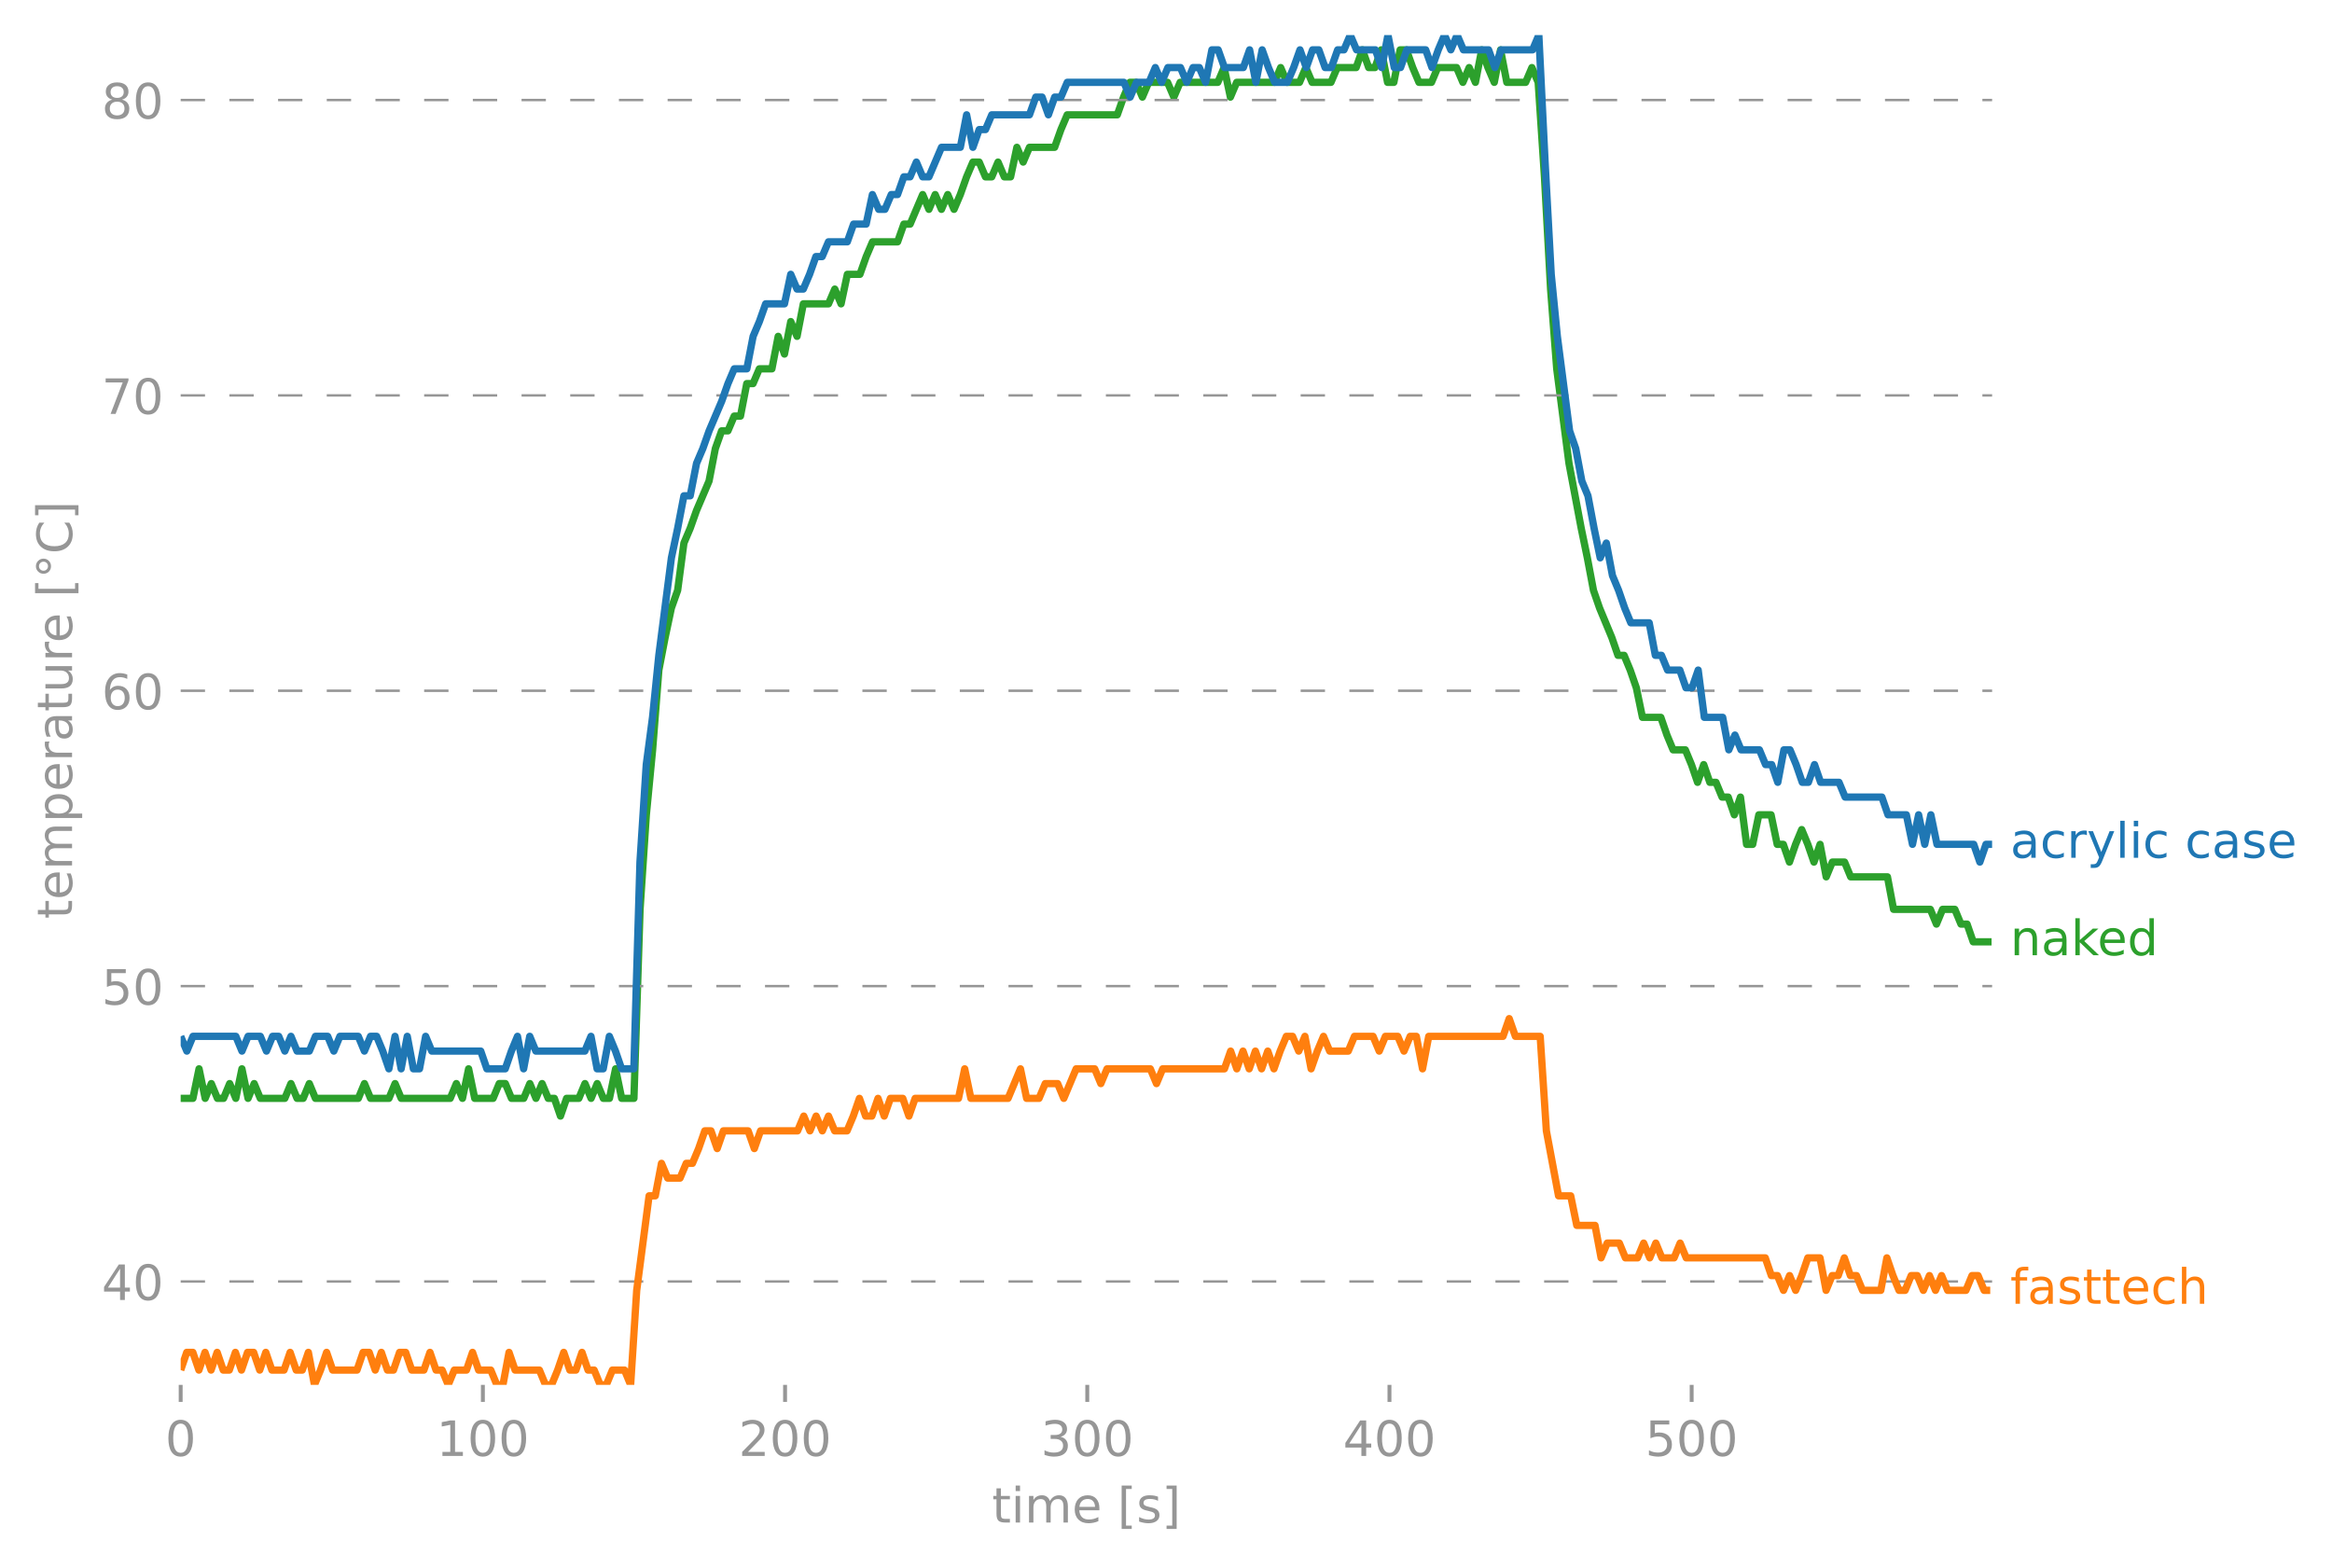 <svg height="429.275" viewBox="0 0 478.901 321.956" width="638.535" xmlns="http://www.w3.org/2000/svg" xmlns:xlink="http://www.w3.org/1999/xlink"><defs><style>*{stroke-linecap:butt;stroke-linejoin:round}</style></defs><g id="figure_1"><path d="M0 321.956h478.901V0H0z" fill="none" id="patch_1"/><g id="axes_1"><path d="M37.103 284.4h372V7.2h-372z" fill="none" id="patch_2"/><path clip-path="url(#p8376eef854)" d="M37.103 225.563h2.517l1.257-6.065 1.258 6.065 1.258-3.033 1.258 3.033h1.258l1.258-3.033 1.258 3.033 1.258-6.065 1.258 6.065 1.258-3.033 1.258 3.033h5.032l1.258-3.033 1.258 3.033h1.258l1.258-3.033 1.258 3.033h8.807l1.258-3.033 1.257 3.033h3.774l1.258-3.033 1.258 3.033H92.46l1.258-3.033 1.257 3.033 1.258-6.065 1.257 6.065h3.773l1.258-3.033h1.257l1.259 3.033h2.515l1.258-3.033 1.258 3.033 1.258-3.033 1.258 3.033h1.258l1.257 3.64 1.257-3.64h2.516l1.258-3.033 1.258 3.033 1.257-3.033 1.258 3.033h1.257l1.257-6.065 1.252 6.065h2.516l1.257-38.82 1.29-19.41 1.286-13.344 1.285-16.378 1.284-6.672 1.285-6.065 1.29-3.64 1.286-9.705 1.29-3.033 1.29-3.64 2.582-6.065 1.291-6.672 1.29-3.64h1.298l1.29-3.032h1.285l1.291-6.672h1.291l1.291-3.033h2.582l1.29-6.672 1.291 3.639 1.291-6.672 1.291 3.033 1.292-6.673h5.168l1.291-3.032 1.291 3.032 1.29-6.065h2.583l1.29-3.64 1.291-3.032h5.158l1.285-3.64h1.284l2.576-6.066 1.285 3.033 1.284-3.033 1.291 3.033 1.29-3.033 1.29 3.033 1.292-3.033 1.29-3.639 1.292-3.033h1.29l1.291 3.033h1.291l1.29-3.033 1.292 3.033h1.29l1.291-6.066 1.291 3.033 1.292-3.033h5.165l1.294-3.639 1.291-3.033h10.284l1.29-3.64 1.292-3.032h1.284l1.291 3.033 1.297-3.033h3.867l1.297 3.033 1.29-3.033h7.74l1.29-3.033 1.291 6.066 1.291-3.033h7.745l1.29-3.033 1.292 3.033h2.581l1.29-3.033 1.292 3.033h3.873l1.29-3.033h3.88l1.29-3.64 1.29 3.64h1.292l1.29-3.64 1.291 6.673h1.29l1.292-6.672h1.29l1.292 3.64 1.284 3.032h2.57l1.284-3.033h3.873l1.29 3.033 1.291-3.033 1.285 3.033 1.291-6.672 1.29 3.64 1.292 3.032 1.29-6.672 1.285 6.672h3.862l1.289-3.033 1.29 3.033 1.291 19.41 1.259 23.05 1.258 16.377 2.516 19.41 2.515 13.344 1.258 6.066 1.258 6.672 1.257 3.64 2.516 6.065 1.258 3.64h1.258l1.258 3.032 1.257 3.64 1.258 6.065h3.773l1.258 3.64 1.258 3.033h2.515l1.258 3.032 1.258 3.64 1.257-3.64 1.258 3.64h1.258l1.258 3.033h1.257l1.258 3.639 1.258-3.64 1.257 9.706h1.258l1.258-6.066h2.515l1.258 6.066h1.258l1.257 3.64 1.259-3.64 1.258-3.033 1.258 3.033 1.258 3.64 1.258-3.64 1.258 6.672 1.258-3.033h2.516l1.258 3.033h7.547l1.258 6.672h7.548l1.257 3.033 1.258-3.033h2.516l1.257 3.033h1.258l1.258 3.64h3.773" fill="none" stroke="#2ca02c" stroke-linecap="square" stroke-width="1.5" id="line2d_1"/><g id="matplotlib.axis_1"><g id="xtick_1"><g id="line2d_2"><defs><path d="M0 0v3.5" id="m5980a00d7b" stroke="#969696" stroke-width=".8"/></defs><use x="37.103" xlink:href="#m5980a00d7b" y="284.4" fill="#969696" stroke="#969696" stroke-width=".8"/></g><g id="text_1"><defs><path d="M31.781 66.406q-7.61 0-11.453-7.5Q16.5 51.422 16.5 36.375q0-14.984 3.828-22.484 3.844-7.5 11.453-7.5 7.672 0 11.5 7.5 3.844 7.5 3.844 22.484 0 15.047-3.844 22.531-3.828 7.5-11.5 7.5zm0 7.813q12.266 0 18.735-9.703 6.468-9.688 6.468-28.141 0-18.406-6.468-28.11-6.47-9.687-18.735-9.687-12.25 0-18.718 9.688-6.47 9.703-6.47 28.109 0 18.453 6.47 28.14Q19.53 74.22 31.78 74.22z" id="DejaVuSans-48"/></defs><use xlink:href="#DejaVuSans-48" transform="matrix(.1 0 0 -.1 33.922 298.998)" fill="#969696"/></g></g><g id="xtick_2"><use x="99.163" xlink:href="#m5980a00d7b" y="284.4" fill="#969696" stroke="#969696" stroke-width=".8" id="line2d_3"/><g id="text_2"><defs><path d="M12.406 8.297h16.11v55.625l-17.532-3.516v8.985l17.438 3.515h9.86V8.296H54.39V0H12.406z" id="DejaVuSans-49"/></defs><g transform="matrix(.1 0 0 -.1 89.619 298.998)" fill="#969696"><use xlink:href="#DejaVuSans-49"/><use x="63.623" xlink:href="#DejaVuSans-48"/><use x="127.246" xlink:href="#DejaVuSans-48"/></g></g></g><g id="xtick_3"><use x="161.222" xlink:href="#m5980a00d7b" y="284.4" fill="#969696" stroke="#969696" stroke-width=".8" id="line2d_4"/><g id="text_3"><defs><path d="M19.188 8.297h34.421V0H7.33v8.297q5.609 5.812 15.296 15.594 9.703 9.797 12.188 12.64 4.734 5.313 6.609 9 1.89 3.688 1.89 7.25 0 5.813-4.078 9.469-4.078 3.672-10.625 3.672-4.64 0-9.797-1.61-5.14-1.609-11-4.89v9.969Q13.767 71.78 18.938 73q5.188 1.219 9.485 1.219 11.328 0 18.062-5.672 6.735-5.656 6.735-15.125 0-4.5-1.688-8.531-1.672-4.016-6.125-9.485-1.218-1.422-7.765-8.187-6.532-6.766-18.453-18.922z" id="DejaVuSans-50"/></defs><g transform="matrix(.1 0 0 -.1 151.679 298.998)" fill="#969696"><use xlink:href="#DejaVuSans-50"/><use x="63.623" xlink:href="#DejaVuSans-48"/><use x="127.246" xlink:href="#DejaVuSans-48"/></g></g></g><g id="xtick_4"><use x="223.282" xlink:href="#m5980a00d7b" y="284.4" fill="#969696" stroke="#969696" stroke-width=".8" id="line2d_5"/><g id="text_4"><defs><path d="M40.578 39.313Q47.656 37.797 51.625 33q3.984-4.781 3.984-11.813 0-10.78-7.422-16.703-7.421-5.906-21.093-5.906-4.578 0-9.438.906-4.86.907-10.031 2.72v9.515q4.094-2.39 8.969-3.61 4.89-1.218 10.218-1.218 9.266 0 14.125 3.656 4.86 3.656 4.86 10.64 0 6.454-4.516 10.079-4.515 3.64-12.562 3.64h-8.5v8.11h8.89q7.266 0 11.125 2.906 3.86 2.906 3.86 8.375 0 5.61-3.985 8.61-3.968 3.015-11.39 3.015-4.063 0-8.703-.89-4.641-.876-10.203-2.72v8.782q5.624 1.562 10.53 2.344 4.907.78 9.25.78 11.235 0 17.766-5.109 6.547-5.093 6.547-13.78 0-6.063-3.468-10.235-3.47-4.172-9.86-5.782z" id="DejaVuSans-51"/></defs><g transform="matrix(.1 0 0 -.1 213.738 298.998)" fill="#969696"><use xlink:href="#DejaVuSans-51"/><use x="63.623" xlink:href="#DejaVuSans-48"/><use x="127.246" xlink:href="#DejaVuSans-48"/></g></g></g><g id="xtick_5"><use x="285.341" xlink:href="#m5980a00d7b" y="284.4" fill="#969696" stroke="#969696" stroke-width=".8" id="line2d_6"/><g id="text_5"><defs><path d="M37.797 64.313L12.89 25.39h24.906zm-2.594 8.593H47.61V25.391h10.407v-8.203H47.609V0h-9.812v17.188H4.89v9.515z" id="DejaVuSans-52"/></defs><g transform="matrix(.1 0 0 -.1 275.798 298.998)" fill="#969696"><use xlink:href="#DejaVuSans-52"/><use x="63.623" xlink:href="#DejaVuSans-48"/><use x="127.246" xlink:href="#DejaVuSans-48"/></g></g></g><g id="xtick_6"><use x="347.401" xlink:href="#m5980a00d7b" y="284.4" fill="#969696" stroke="#969696" stroke-width=".8" id="line2d_7"/><g id="text_6"><defs><path d="M10.797 72.906h38.719v-8.312H19.828v-17.86q2.14.735 4.281 1.094 2.157.36 4.313.36 12.203 0 19.328-6.688 7.14-6.688 7.14-18.11 0-11.765-7.328-18.296-7.328-6.516-20.656-6.516-4.593 0-9.36.781-4.75.782-9.827 2.344v9.922q4.39-2.39 9.078-3.563 4.687-1.171 9.906-1.171 8.453 0 13.375 4.437 4.938 4.438 4.938 12.063 0 7.609-4.938 12.047-4.922 4.453-13.375 4.453-3.953 0-7.89-.875-3.922-.875-8.016-2.735z" id="DejaVuSans-53"/></defs><g transform="matrix(.1 0 0 -.1 337.857 298.998)" fill="#969696"><use xlink:href="#DejaVuSans-53"/><use x="63.623" xlink:href="#DejaVuSans-48"/><use x="127.246" xlink:href="#DejaVuSans-48"/></g></g></g><g id="text_7"><defs><path d="M18.313 70.219V54.688h18.5v-6.985h-18.5V18.016q0-6.688 1.828-8.594 1.828-1.906 7.453-1.906h9.218V0h-9.218q-10.407 0-14.36 3.875-3.953 3.89-3.953 14.14v29.688H2.687v6.984h6.594V70.22z" id="DejaVuSans-116"/><path d="M9.422 54.688h8.984V0H9.422zm0 21.296h8.984v-11.39H9.422z" id="DejaVuSans-105"/><path d="M52 44.188q3.375 6.062 8.063 8.937Q64.75 56 71.093 56q8.548 0 13.188-5.984 4.64-5.97 4.64-17V0h-9.03v32.719q0 7.86-2.797 11.656-2.781 3.813-8.485 3.813-6.984 0-11.046-4.641-4.047-4.625-4.047-12.64V0h-9.032v32.719q0 7.906-2.78 11.687-2.782 3.782-8.595 3.782-6.89 0-10.953-4.657-4.047-4.656-4.047-12.625V0H9.08v54.688h9.03v-8.5q3.078 5.03 7.375 7.421Q29.781 56 35.687 56q5.97 0 10.141-3.031Q50 49.953 52 44.187z" id="DejaVuSans-109"/><path d="M56.203 29.594v-4.39H14.891q.593-9.282 5.593-14.142 5-4.859 13.938-4.859 5.172 0 10.031 1.266 4.86 1.265 9.656 3.812v-8.5Q49.266.734 44.187-.344 39.11-1.422 33.892-1.422q-13.094 0-20.735 7.61-7.64 7.625-7.64 20.625 0 13.421 7.25 21.296Q20.016 56 32.328 56q11.031 0 17.453-7.11 6.422-7.093 6.422-19.296zm-8.984 2.64q-.094 7.36-4.125 11.75-4.032 4.407-10.672 4.407-7.516 0-12.031-4.25-4.516-4.25-5.203-11.97z" id="DejaVuSans-101"/><path d="M8.594 75.984h20.703V69H17.578V-6.203h11.719v-6.984H8.594z" id="DejaVuSans-91"/><path d="M44.281 53.078v-8.5q-3.797 1.953-7.906 2.922-4.094.984-8.5.984-6.688 0-10.031-2.047-3.344-2.046-3.344-6.156 0-3.125 2.39-4.906 2.391-1.781 9.626-3.39l3.078-.688q9.562-2.047 13.593-5.781 4.032-3.735 4.032-10.422 0-7.625-6.032-12.078-6.03-4.438-16.578-4.438-4.39 0-9.156.86Q10.688.296 5.422 2v9.281q4.984-2.594 9.812-3.89 4.829-1.282 9.579-1.282 6.343 0 9.75 2.172 3.421 2.172 3.421 6.125 0 3.656-2.468 5.61-2.453 1.953-10.813 3.765l-3.125.735q-8.344 1.75-12.062 5.39-3.704 3.64-3.704 9.985 0 7.718 5.47 11.906Q16.75 56 26.811 56q4.97 0 9.36-.734 4.406-.72 8.11-2.188z" id="DejaVuSans-115"/><path d="M30.422 75.984v-89.171H9.719v6.984H21.39V69H9.719v6.984z" id="DejaVuSans-93"/></defs><g transform="matrix(.1 0 0 -.1 203.712 312.677)" fill="#969696"><use xlink:href="#DejaVuSans-116"/><use x="39.209" xlink:href="#DejaVuSans-105"/><use x="66.992" xlink:href="#DejaVuSans-109"/><use x="164.404" xlink:href="#DejaVuSans-101"/><use x="225.928" xlink:href="#DejaVuSans-32"/><use x="257.715" xlink:href="#DejaVuSans-91"/><use x="296.729" xlink:href="#DejaVuSans-115"/><use x="348.828" xlink:href="#DejaVuSans-93"/></g></g></g><g id="matplotlib.axis_2"><g id="ytick_1"><path clip-path="url(#p8376eef854)" d="M37.103 263.17h372" fill="none" stroke="#969696" stroke-dasharray="5,5" stroke-width=".5" id="line2d_8"/><g transform="matrix(.1 0 0 -.1 20.878 266.97)" fill="#969696" id="text_8"><use xlink:href="#DejaVuSans-52"/><use x="63.623" xlink:href="#DejaVuSans-48"/></g></g><g id="ytick_2"><path clip-path="url(#p8376eef854)" d="M37.103 202.514h372" fill="none" stroke="#969696" stroke-dasharray="5,5" stroke-width=".5" id="line2d_10"/><g transform="matrix(.1 0 0 -.1 20.878 206.313)" fill="#969696" id="text_9"><use xlink:href="#DejaVuSans-53"/><use x="63.623" xlink:href="#DejaVuSans-48"/></g></g><g id="ytick_3"><path clip-path="url(#p8376eef854)" d="M37.103 141.857h372" fill="none" stroke="#969696" stroke-dasharray="5,5" stroke-width=".5" id="line2d_12"/><g id="text_10"><defs><path d="M33.016 40.375q-6.641 0-10.532-4.547-3.875-4.531-3.875-12.437 0-7.86 3.875-12.438 3.891-4.562 10.532-4.562 6.64 0 10.515 4.562 3.875 4.578 3.875 12.438 0 7.906-3.875 12.437-3.875 4.547-10.515 4.547zm19.578 30.922v-8.984q-3.719 1.75-7.5 2.671-3.782.938-7.5.938-9.766 0-14.922-6.594-5.14-6.594-5.875-19.922 2.875 4.25 7.219 6.516 4.359 2.266 9.578 2.266 10.984 0 17.36-6.672 6.374-6.657 6.374-18.125 0-11.235-6.64-18.032-6.641-6.78-17.672-6.78-12.657 0-19.344 9.687-6.688 9.703-6.688 28.109 0 17.281 8.204 27.563 8.203 10.28 22.015 10.28 3.719 0 7.5-.734t7.89-2.187z" id="DejaVuSans-54"/></defs><g transform="matrix(.1 0 0 -.1 20.878 145.657)" fill="#969696"><use xlink:href="#DejaVuSans-54"/><use x="63.623" xlink:href="#DejaVuSans-48"/></g></g></g><g id="ytick_4"><path clip-path="url(#p8376eef854)" d="M37.103 81.2h372" fill="none" stroke="#969696" stroke-dasharray="5,5" stroke-width=".5" id="line2d_14"/><g id="text_11"><defs><path d="M8.203 72.906h46.875v-4.203L28.61 0H18.312L43.22 64.594H8.203z" id="DejaVuSans-55"/></defs><g transform="matrix(.1 0 0 -.1 20.878 85)" fill="#969696"><use xlink:href="#DejaVuSans-55"/><use x="63.623" xlink:href="#DejaVuSans-48"/></g></g></g><g id="ytick_5"><path clip-path="url(#p8376eef854)" d="M37.103 20.544h372" fill="none" stroke="#969696" stroke-dasharray="5,5" stroke-width=".5" id="line2d_16"/><g id="text_12"><defs><path d="M31.781 34.625q-7.031 0-11.062-3.766-4.016-3.765-4.016-10.343 0-6.594 4.016-10.36Q24.75 6.391 31.78 6.391q7.032 0 11.078 3.78 4.063 3.798 4.063 10.345 0 6.578-4.031 10.343-4.016 3.766-11.11 3.766zm-9.86 4.188q-6.343 1.562-9.89 5.906Q8.5 49.079 8.5 55.329q0 8.733 6.219 13.812 6.234 5.078 17.062 5.078 10.89 0 17.094-5.078 6.203-5.079 6.203-13.813 0-6.25-3.547-10.61-3.531-4.343-9.828-5.906 7.125-1.656 11.094-6.5 3.984-4.828 3.984-11.796 0-10.61-6.468-16.282-6.47-5.656-18.532-5.656-12.047 0-18.531 5.656-6.469 5.672-6.469 16.282 0 6.968 4 11.797 4.016 4.843 11.14 6.5zM18.314 54.39q0-5.657 3.53-8.828 3.548-3.172 9.938-3.172 6.36 0 9.938 3.172 3.593 3.171 3.593 8.828 0 5.672-3.593 8.843-3.578 3.172-9.938 3.172-6.39 0-9.937-3.172-3.532-3.172-3.532-8.843z" id="DejaVuSans-56"/></defs><g transform="matrix(.1 0 0 -.1 20.878 24.344)" fill="#969696"><use xlink:href="#DejaVuSans-56"/><use x="63.623" xlink:href="#DejaVuSans-48"/></g></g></g><g id="text_13"><defs><path d="M18.11 8.203v-29H9.077v75.484h9.031v-8.296q2.844 4.875 7.157 7.234Q29.594 56 35.594 56q9.968 0 16.187-7.906 6.235-7.907 6.235-20.797T51.78 6.484q-6.218-7.906-16.187-7.906-6 0-10.328 2.375-4.313 2.375-7.157 7.25zm30.578 19.094q0 9.906-4.079 15.547-4.078 5.64-11.203 5.64-7.14 0-11.218-5.64-4.079-5.64-4.079-15.547 0-9.906 4.078-15.547 4.079-5.64 11.22-5.64 7.124 0 11.202 5.64t4.078 15.547z" id="DejaVuSans-112"/><path d="M41.11 46.297q-1.516.875-3.297 1.281Q36.03 48 33.89 48q-7.625 0-11.703-4.953-4.079-4.953-4.079-14.234V0H9.08v54.688h9.03v-8.5q2.844 4.984 7.375 7.39Q30.031 56 36.531 56q.922 0 2.047-.125 1.125-.11 2.484-.36z" id="DejaVuSans-114"/><path d="M34.281 27.484q-10.89 0-15.093-2.484-4.204-2.484-4.204-8.5 0-4.781 3.157-7.594 3.156-2.797 8.562-2.797 7.485 0 12 5.297 4.516 5.297 4.516 14.078v2zm17.922 3.72V0H43.22v8.297Q40.14 3.328 35.547.953q-4.594-2.375-11.234-2.375-8.391 0-13.36 4.719Q6 8.016 6 15.922q0 9.219 6.172 13.906 6.187 4.688 18.437 4.688h12.61v.89q0 6.203-4.078 9.594-4.078 3.39-11.453 3.39-4.688 0-9.141-1.124-4.438-1.125-8.531-3.375v8.312q4.921 1.906 9.562 2.844 4.64.953 9.031.953 11.875 0 17.735-6.156 5.86-6.14 5.86-18.64z" id="DejaVuSans-97"/><path d="M8.5 21.578v33.11h8.984V21.922q0-7.766 3.016-11.656 3.031-3.875 9.094-3.875 7.265 0 11.484 4.64 4.234 4.64 4.234 12.656v31h8.985V0h-8.984v8.406Q42.047 3.422 37.718 1q-4.313-2.422-10.032-2.422-9.421 0-14.312 5.86Q8.5 10.296 8.5 21.578zM31.11 56z" id="DejaVuSans-117"/><path d="M25 67.922q-3.906 0-6.594-2.719-2.687-2.703-2.687-6.61 0-3.859 2.687-6.515 2.688-2.656 6.594-2.656t6.594 2.656q2.687 2.656 2.687 6.516t-2.718 6.593Q28.858 67.922 25 67.922zm0 6.297q3.125 0 6-1.203 2.89-1.188 4.984-3.438 2.25-2.187 3.375-4.984 1.125-2.781 1.125-6 0-6.438-4.515-10.907-4.516-4.468-11.063-4.468-6.593 0-11 4.39Q9.516 52 9.516 58.594q0 6.547 4.484 11.078 4.5 4.547 11 4.547z" id="DejaVuSans-176"/><path d="M64.406 67.281v-10.39q-4.984 4.64-10.625 6.922-5.64 2.296-11.984 2.296-12.5 0-19.14-7.64-6.641-7.64-6.641-22.094 0-14.406 6.64-22.047 6.64-7.64 19.14-7.64 6.345 0 11.985 2.296 5.64 2.297 10.625 6.938V5.609Q59.234 2.094 53.437.33q-5.78-1.75-12.218-1.75-16.563 0-26.094 10.124-9.516 10.14-9.516 27.672 0 17.578 9.516 27.703 9.531 10.14 26.094 10.14 6.531 0 12.312-1.734 5.797-1.734 10.875-5.203z" id="DejaVuSans-67"/></defs><g transform="matrix(0 -.1 -.1 0 14.798 188.708)" fill="#969696"><use xlink:href="#DejaVuSans-116"/><use x="39.209" xlink:href="#DejaVuSans-101"/><use x="100.732" xlink:href="#DejaVuSans-109"/><use x="198.145" xlink:href="#DejaVuSans-112"/><use x="261.621" xlink:href="#DejaVuSans-101"/><use x="323.145" xlink:href="#DejaVuSans-114"/><use x="364.258" xlink:href="#DejaVuSans-97"/><use x="425.537" xlink:href="#DejaVuSans-116"/><use x="464.746" xlink:href="#DejaVuSans-117"/><use x="528.125" xlink:href="#DejaVuSans-114"/><use x="566.988" xlink:href="#DejaVuSans-101"/><use x="628.512" xlink:href="#DejaVuSans-32"/><use x="660.299" xlink:href="#DejaVuSans-91"/><use x="699.313" xlink:href="#DejaVuSans-176"/><use x="749.313" xlink:href="#DejaVuSans-67"/><use x="819.137" xlink:href="#DejaVuSans-93"/></g></g></g><path clip-path="url(#p8376eef854)" d="M37.103 281.367l1.249-3.64H39.6l1.249 3.64 1.248-3.64 1.249 3.64 1.248-3.64 1.25 3.64h1.248l1.249-3.64 1.249 3.64 1.249-3.64h1.248l1.25 3.64 1.248-3.64 1.25 3.64h2.497l1.248-3.64 1.25 3.64h1.248l1.249-3.64 1.249 6.673 1.248-3.033 1.249-3.64 1.249 3.64h4.994l1.25-3.64h1.248l1.248 3.64 1.249-3.64 1.249 3.64h1.248l1.25-3.64h1.248l1.249 3.64h2.497l1.249-3.64 1.248 3.64h1.249l1.249 3.033 1.248-3.033h2.499l1.248-3.64 1.25 3.64h2.497l1.249 3.033h1.248l1.25-6.672 1.248 3.64h4.994l1.249 3.032h1.249l1.248-3.033 1.249-3.64 1.249 3.64h1.248l1.249-3.64 1.249 3.64h1.248l1.249 3.033h1.249l1.249-3.033h2.497l1.249 3.033 1.249-19.41 2.544-19.41h1.272l1.273-6.672 1.272 3.032h2.538l1.272-3.032h1.272l1.273-3.033 1.266-3.64h1.272l1.272 3.64 1.272-3.64h5.083l1.272 3.64 1.272-3.64h7.609l1.272-3.032 1.266 3.032 1.273-3.032 1.272 3.032 1.266-3.032 1.272 3.032h2.544l1.273-3.032 1.266-3.64 1.272 3.64h1.272l1.272-3.64 1.273 3.64 1.272-3.64h2.538l1.266 3.64 1.272-3.64h8.906l1.272-6.065 1.272 6.065h7.634l2.544-6.065 1.272 6.065h2.545l1.272-3.033h2.544l1.266 3.033 2.539-6.065h3.804l1.266 3.032 1.272-3.032h8.887l1.272 3.032 1.266-3.032h12.685l1.272-3.64 1.266 3.64 1.273-3.64 1.272 3.64 1.272-3.64 1.272 3.64 1.273-3.64 1.265 3.64 1.273-3.64 1.272-3.033h1.272l1.272 3.033 1.273-3.033 1.272 6.673 1.272-3.64 1.272-3.033 1.273 3.033h3.81l1.272-3.033h3.817l1.272 3.033 1.266-3.033h2.545l1.272 3.033 1.272-3.033h1.266l1.272 6.673 1.273-6.673h15.254l1.272-3.639 1.272 3.64h5.09l1.271 19.41 2.497 13.344h2.498l1.249 6.066h3.746l1.249 6.672 1.248-3.033h2.498l1.248 3.033h2.498l1.248-3.033 1.249 3.033 1.248-3.033 1.25 3.033h2.497l1.248-3.033 1.25 3.033h16.232l1.25 3.64h1.248l1.248 3.032 1.25-3.033 1.248 3.033 1.248-3.033 1.25-3.64h2.497l1.249 6.673 1.248-3.033h1.249l1.249-3.64 1.249 3.64h1.248l1.249 3.033h3.746l1.249-6.672 1.248 3.64 1.25 3.032h1.248l1.249-3.033h1.248l1.249 3.033 1.248-3.033 1.249 3.033 1.248-3.033 1.249 3.033h3.746l1.25-3.033h1.247l1.249 3.033h1.249" fill="none" stroke="#ff7f0e" stroke-linecap="square" stroke-width="1.5" id="line2d_18"/><path clip-path="url(#p8376eef854)" d="M37.103 212.825l1.267 3.033 1.257-3.033h8.804l1.258 3.033 1.257-3.033h2.516l1.257 3.033 1.258-3.033h1.258l1.258 3.033 1.257-3.033 1.258 3.033h2.515l1.257-3.033h2.515l1.257 3.033 1.251-3.033h3.773l1.258 3.033 1.257-3.033h1.258l1.257 3.033 1.258 3.64 1.258-6.673 1.258 6.673 1.257-6.673 1.258 6.673h1.257l1.258-6.673 1.257 3.033h10.06l1.257 3.64h3.774l1.257-3.64 1.257-3.033 1.258 6.673 1.257-6.673 1.258 3.033h10.061l1.258-3.033 1.258 6.673h1.257l1.258-6.673 1.257 3.033 1.258 3.64h2.515l1.257-42.46 1.293-20.017 1.29-9.705 1.291-12.737 2.582-20.017 1.285-6.066 1.285-6.672h1.29l1.303-6.672 1.291-3.033 1.292-3.64 2.58-6.065 1.292-3.64 1.29-3.032h2.583l1.29-6.672 1.285-3.033 1.29-3.64h3.867l1.285-6.065 1.29 3.033h1.29l1.292-3.033 1.29-3.64h1.292l1.29-3.032h3.873l1.286-3.64h2.58l1.286-6.066 1.29 3.033h1.291l1.29-3.033h1.291l1.291-3.639h1.285l1.29-3.033 1.291 3.033h1.291l2.582-6.066h3.867l1.29-6.672 1.29 6.672 1.292-3.639h1.291l1.29-3.033h7.745l1.292-3.64h1.29l1.303 3.64 1.292-3.64h1.29l1.29-3.032h11.632l1.29 3.033 1.291-3.033h2.582l1.29-3.033 1.292 3.033 1.29-3.033h2.582l1.29 3.033 1.292-3.033h1.29l1.291 3.033 1.291-6.672h1.291l1.291 3.64h3.872l1.291-3.64 1.291 6.672 1.29-6.672 1.292 3.64 1.29 3.032h2.595l1.287-3.033 1.3-3.64 1.292 3.64 1.29-3.64h1.291l1.291 3.64h1.285l1.29-3.64H276L277.29 7.2l1.291 3.033h3.872l1.291 3.64 1.291-6.673 1.29 6.672h1.292l1.29-3.64h3.873l1.291 3.64 1.291-3.64 1.29-3.032 1.292 3.033 1.29-3.033 1.292 3.033h5.175l1.291 3.64 1.291-3.64h6.448l1.285-3.033 1.286 26.082 1.257 23.05 1.258 12.738 2.515 19.41 1.258 3.639 1.257 6.672 1.258 3.033 1.258 6.672 1.257 6.066 1.258-3.033 1.257 6.672 1.258 3.033 1.258 3.64 1.257 3.032h3.773l1.258 6.673h1.257l1.258 3.032h2.515l1.258 3.64h1.257l1.258-3.64 1.258 9.705h3.773l1.258 6.673 1.258-3.033 1.257 3.033h3.772l1.258 3.032h1.258l1.257 3.64 1.257-6.672h1.251l1.258 3.032 1.258 3.64h1.257l1.258-3.64 1.258 3.64h3.773l1.258 3.033h7.546l1.258 3.639h3.772l1.258 6.066 1.257-6.066 1.258 6.066 1.258-6.066 1.258 6.066h7.545l1.258 3.64 1.257-3.64h1.258" fill="none" stroke="#1f77b4" stroke-linecap="square" stroke-width="1.5" id="line2d_19"/><g id="text_14"><defs><path d="M48.781 52.594v-8.407q-3.812 2.11-7.64 3.157-3.828 1.047-7.735 1.047-8.75 0-13.593-5.547-4.829-5.532-4.829-15.547 0-10.016 4.829-15.563 4.843-5.53 13.593-5.53 3.907 0 7.735 1.046 3.828 1.047 7.64 3.156V2.094Q45.016.344 40.984-.531q-4.015-.89-8.562-.89-12.36 0-19.64 7.765-7.266 7.765-7.266 20.953 0 13.375 7.343 21.031Q20.22 56 33.016 56q4.14 0 8.093-.86 3.953-.843 7.672-2.546z" id="DejaVuSans-99"/><path d="M32.172-5.078q-3.797-9.766-7.422-12.735-3.61-2.984-9.656-2.984H7.906v7.516h5.282q3.703 0 5.75 1.765Q21-9.766 23.483-3.219l1.61 4.094-22.11 53.813H12.5l17.094-42.766 17.093 42.766h9.516z" id="DejaVuSans-121"/><path d="M9.422 75.984h8.984V0H9.422z" id="DejaVuSans-108"/></defs><g transform="matrix(.1 0 0 -.1 412.823 176.158)" fill="#1f77b4"><use xlink:href="#DejaVuSans-97"/><use x="61.279" xlink:href="#DejaVuSans-99"/><use x="116.26" xlink:href="#DejaVuSans-114"/><use x="157.373" xlink:href="#DejaVuSans-121"/><use x="216.553" xlink:href="#DejaVuSans-108"/><use x="244.336" xlink:href="#DejaVuSans-105"/><use x="272.119" xlink:href="#DejaVuSans-99"/><use x="327.1" xlink:href="#DejaVuSans-32"/><use x="358.887" xlink:href="#DejaVuSans-99"/><use x="413.867" xlink:href="#DejaVuSans-97"/><use x="475.146" xlink:href="#DejaVuSans-115"/><use x="527.246" xlink:href="#DejaVuSans-101"/></g></g><g id="text_15"><defs><path d="M37.11 75.984V68.5h-8.594q-4.828 0-6.72-1.953-1.874-1.953-1.874-7.031v-4.828h14.797v-6.985H19.922V0H10.89v47.703H2.297v6.984h8.594V58.5q0 9.125 4.25 13.297 4.25 4.187 13.468 4.187z" id="DejaVuSans-102"/><path d="M54.89 33.016V0h-8.984v32.719q0 7.765-3.031 11.61-3.031 3.858-9.078 3.858-7.281 0-11.484-4.64-4.204-4.625-4.204-12.64V0H9.08v75.984h9.03V46.188q3.235 4.937 7.594 7.374Q30.078 56 35.797 56q9.422 0 14.25-5.828 4.844-5.828 4.844-17.156z" id="DejaVuSans-104"/></defs><g transform="matrix(.1 0 0 -.1 412.823 267.75)" fill="#ff7f0e"><use xlink:href="#DejaVuSans-102"/><use x="35.205" xlink:href="#DejaVuSans-97"/><use x="96.484" xlink:href="#DejaVuSans-115"/><use x="148.584" xlink:href="#DejaVuSans-116"/><use x="187.793" xlink:href="#DejaVuSans-116"/><use x="227.002" xlink:href="#DejaVuSans-101"/><use x="288.525" xlink:href="#DejaVuSans-99"/><use x="343.506" xlink:href="#DejaVuSans-104"/></g></g><g id="text_16"><defs><path d="M54.89 33.016V0h-8.984v32.719q0 7.765-3.031 11.61-3.031 3.858-9.078 3.858-7.281 0-11.484-4.64-4.204-4.625-4.204-12.64V0H9.08v54.688h9.03v-8.5q3.235 4.937 7.594 7.374Q30.078 56 35.797 56q9.422 0 14.25-5.828 4.844-5.828 4.844-17.156z" id="DejaVuSans-110"/><path d="M9.078 75.984h9.031V31.11l26.813 23.578H56.39l-29-25.578L57.625 0H45.906L18.11 26.703V0H9.08z" id="DejaVuSans-107"/><path d="M45.406 46.39v29.594h8.985V0h-8.985v8.203Q42.578 3.328 38.25.953q-4.313-2.375-10.375-2.375-9.906 0-16.14 7.906-6.22 7.922-6.22 20.813 0 12.89 6.22 20.797Q17.968 56 27.874 56q6.063 0 10.375-2.375 4.328-2.36 7.156-7.234zm-30.61-19.093q0-9.906 4.079-15.547 4.078-5.64 11.203-5.64 7.125 0 11.219 5.64 4.11 5.64 4.11 15.547 0 9.906-4.11 15.547-4.094 5.64-11.219 5.64-7.125 0-11.203-5.64-4.078-5.64-4.078-15.547z" id="DejaVuSans-100"/></defs><g transform="matrix(.1 0 0 -.1 412.823 196.175)" fill="#2ca02c"><use xlink:href="#DejaVuSans-110"/><use x="63.379" xlink:href="#DejaVuSans-97"/><use x="124.658" xlink:href="#DejaVuSans-107"/><use x="178.943" xlink:href="#DejaVuSans-101"/><use x="240.467" xlink:href="#DejaVuSans-100"/></g></g></g></g><defs><clipPath id="p8376eef854"><path d="M37.103 7.2h372v277.2h-372z"/></clipPath></defs></svg>